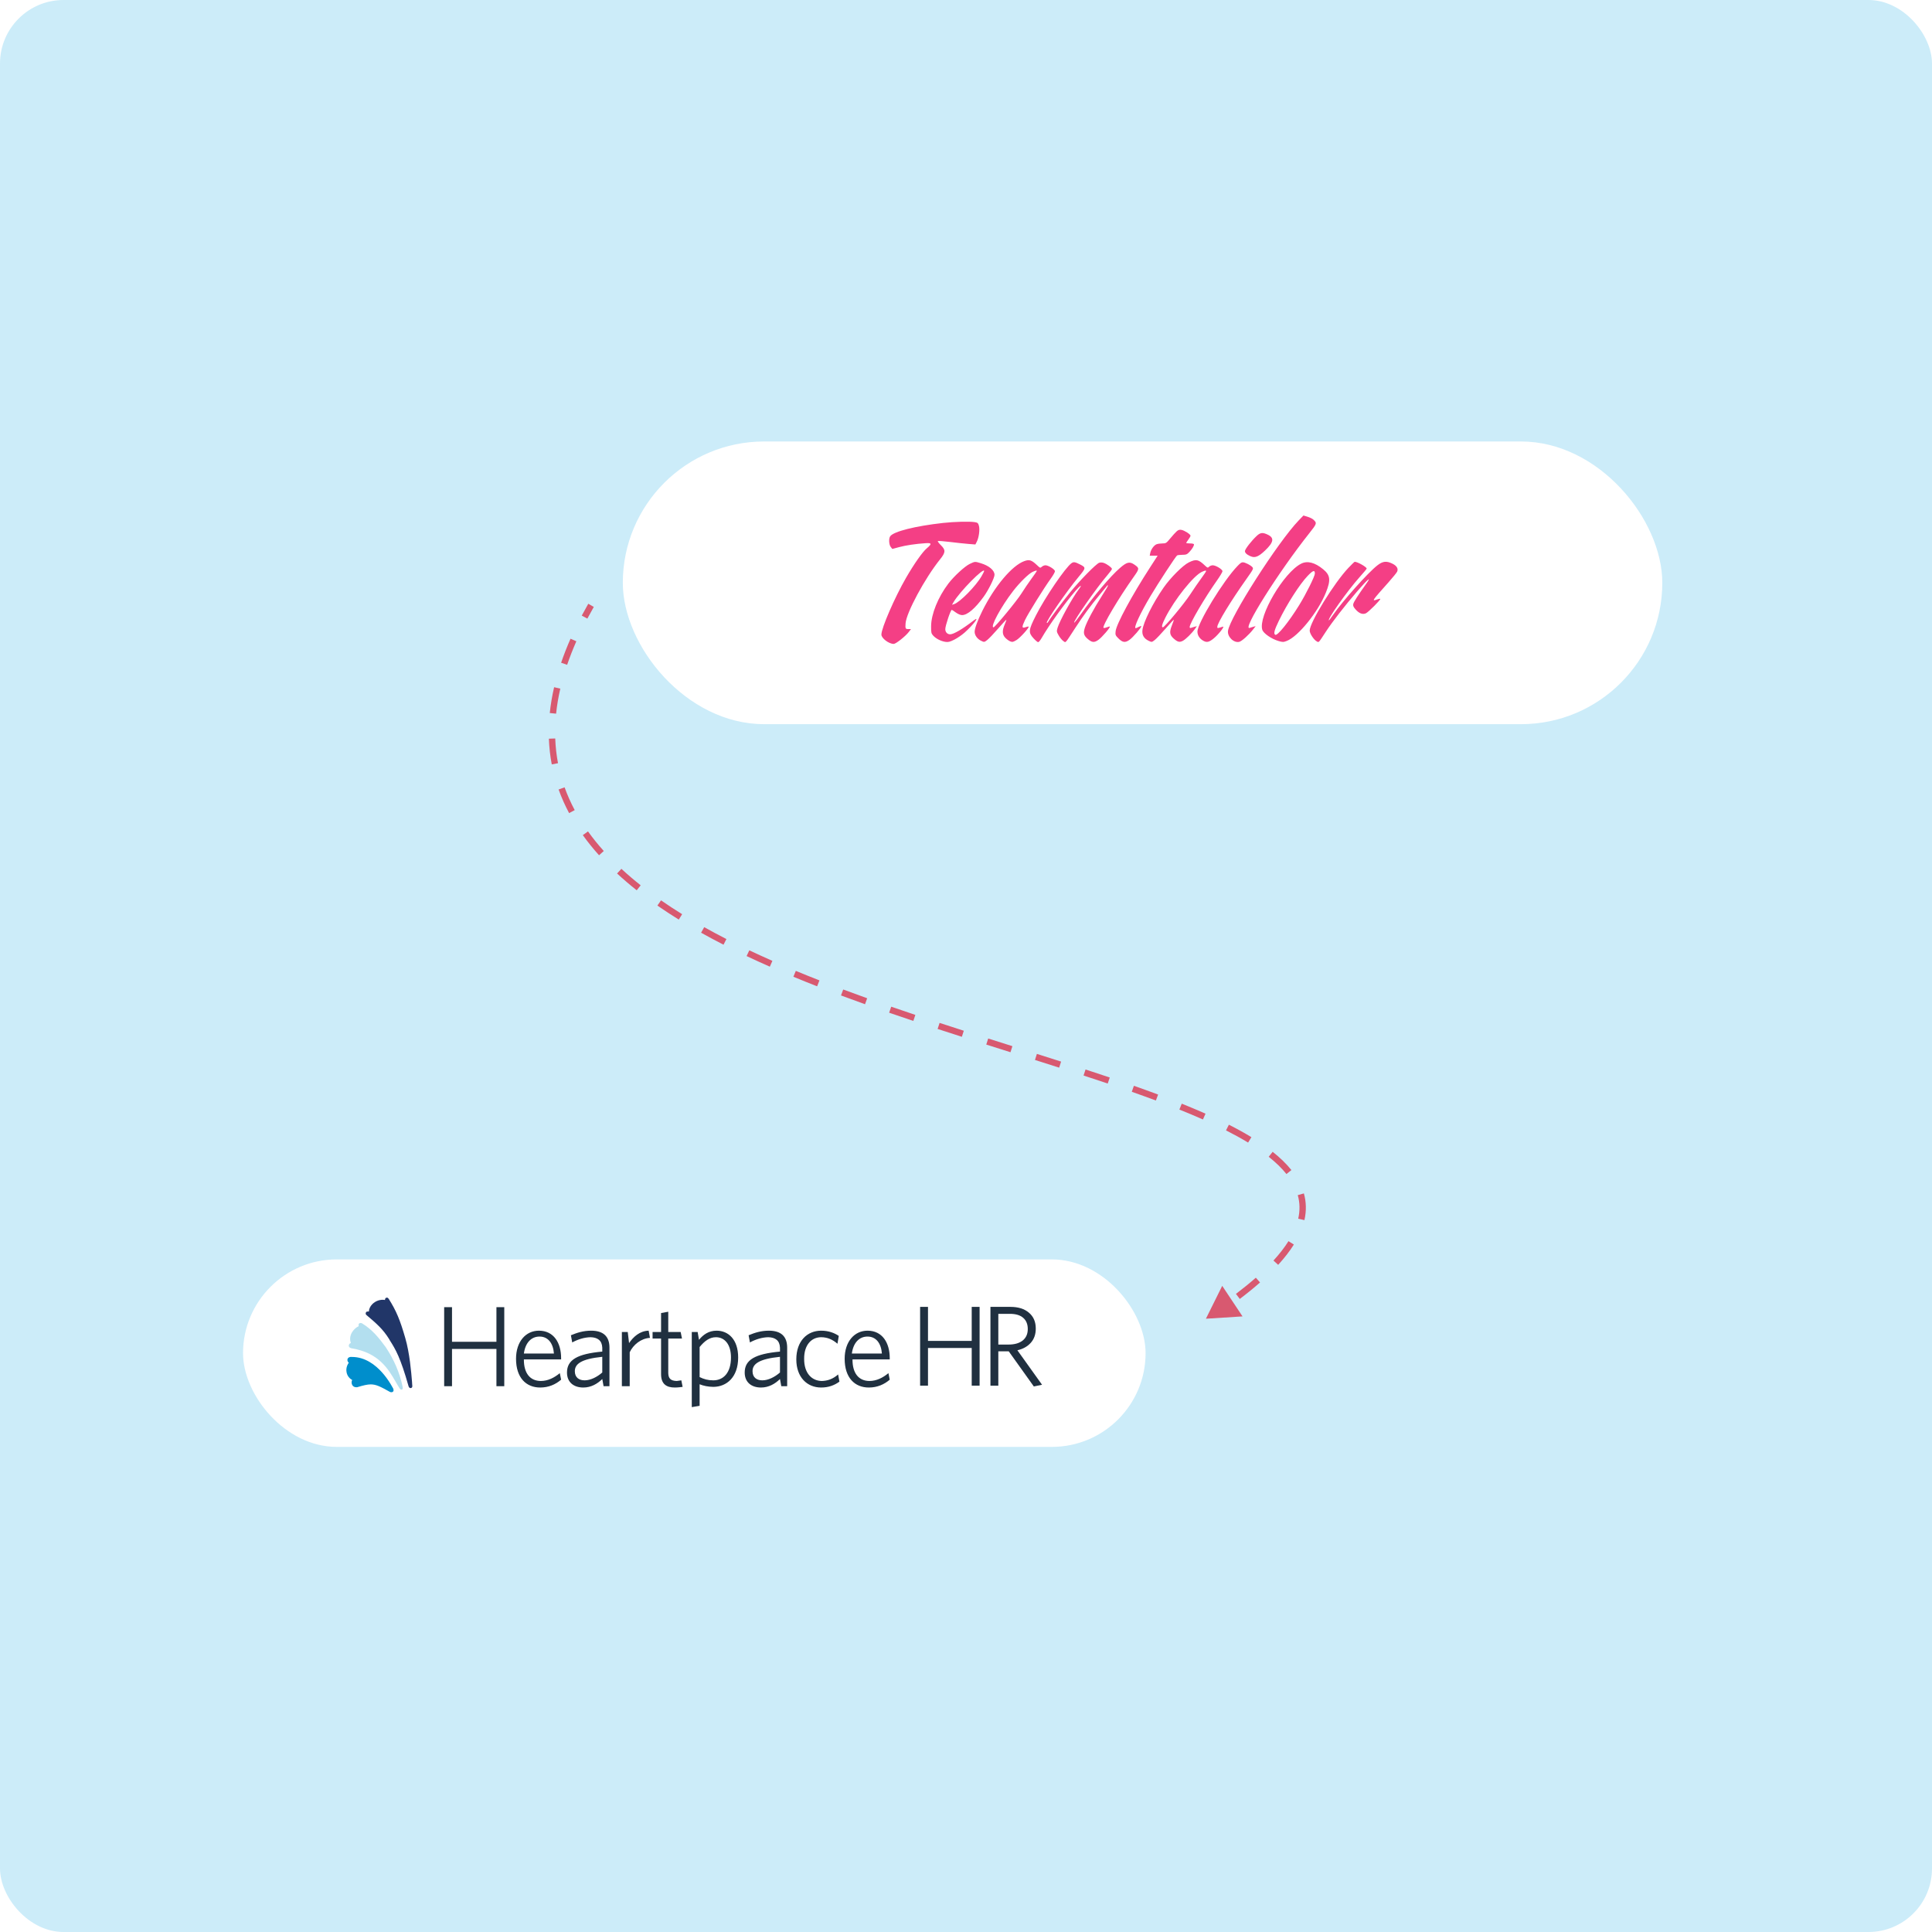 <svg width="608" height="608" viewBox="0 0 608 608" fill="none" xmlns="http://www.w3.org/2000/svg">
<rect width="608" height="608" rx="20" fill="#CCECF9"/>
<g filter="url(#filter0_dd_2755_4745)">
<rect x="196" y="132" width="327.123" height="88.966" rx="44.483" fill="white"/>
<path fill-rule="evenodd" clip-rule="evenodd" d="M408.663 156.888C402.201 163.613 387.051 187.279 386.452 191.586C386.192 193.448 388.285 195.486 390.007 195.049C390.808 194.846 392.972 192.91 394.307 191.205L395.155 190.122L394.443 190.303C394.051 190.402 393.536 190.559 393.298 190.652C390.616 191.693 402.305 173.121 412.068 160.832C414.453 157.829 414.498 157.672 413.297 156.572C412.998 156.298 412.178 155.899 411.474 155.685L410.194 155.295L408.663 156.888ZM296.805 157.636C288.05 158.608 281.283 160.305 280.16 161.812C279.646 162.501 279.739 164.474 280.319 165.199L280.817 165.822L282.969 165.242C285.075 164.674 288.187 164.213 291.302 164.008C293.255 163.879 293.322 164.224 291.624 165.655C290.3 166.771 287.674 170.51 285.142 174.886C281.582 181.038 277.375 190.723 277.375 192.767C277.375 193.931 279.741 195.719 281.265 195.705C281.944 195.699 285.004 193.264 286.01 191.929L286.684 191.036H285.834C284.936 191.036 284.87 190.897 284.983 189.249C285.212 185.898 291.053 175.051 295.83 169.104C297.603 166.898 297.645 166.162 296.086 164.631C295.467 164.022 295.039 163.445 295.136 163.347C295.233 163.249 296.932 163.37 298.912 163.617C300.891 163.864 303.511 164.144 304.732 164.241L306.954 164.416L307.4 163.543C308.055 162.261 308.394 159.762 308.076 158.566C307.842 157.685 307.681 157.538 306.79 157.389C305.187 157.121 300.371 157.24 296.805 157.636ZM370.284 160.295C369.896 160.641 368.994 161.637 368.281 162.506C367.069 163.984 366.907 164.087 365.812 164.087C365.167 164.087 364.34 164.202 363.975 164.343C363.152 164.66 362.209 165.961 361.987 167.089L361.819 167.937H363.067H364.314L361.955 171.581C356.177 180.506 351.335 189.47 351.087 191.702C350.96 192.84 351.028 193.027 351.891 193.899C353.264 195.289 354.074 195.41 355.453 194.429C356.531 193.662 359.169 190.624 359.169 190.149C359.169 190.024 358.809 190.11 358.368 190.341C357.927 190.572 357.499 190.761 357.417 190.761C356.653 190.761 358.725 186.26 362.1 180.586C364.489 176.571 369.99 168.166 370.422 167.872C370.585 167.761 371.336 167.669 372.092 167.666C373.286 167.663 373.574 167.545 374.301 166.768C375.168 165.841 375.746 164.887 375.746 164.38C375.746 164.216 375.207 164.087 374.523 164.087C373.85 164.087 373.3 164.017 373.3 163.931C373.3 163.846 373.606 163.37 373.979 162.874C374.353 162.379 374.659 161.832 374.659 161.659C374.659 161.219 372.774 160.005 371.801 159.82C371.196 159.704 370.811 159.825 370.284 160.295ZM395.526 161.681C393.82 163.264 391.779 165.9 391.779 166.519C391.779 166.901 392.097 167.316 392.651 167.657C394.61 168.863 395.701 168.601 398.073 166.356C400.815 163.761 401.082 162.367 399.031 161.362C397.404 160.566 396.654 160.634 395.526 161.681ZM322.348 169.648C318.502 171.028 312.992 177.568 309.135 185.329C307.657 188.304 306.723 190.844 306.723 191.893C306.723 192.996 307.556 194.151 308.772 194.735C309.73 195.195 309.757 195.191 310.683 194.476C311.2 194.078 312.743 192.461 314.112 190.883C315.481 189.306 316.642 188.057 316.692 188.108C316.743 188.159 316.522 188.801 316.201 189.535C315.348 191.486 315.39 192.75 316.339 193.753C316.765 194.202 317.462 194.717 317.889 194.896C318.57 195.181 318.817 195.132 319.89 194.495C321.004 193.835 323.983 190.536 323.713 190.262C323.65 190.199 323.229 190.278 322.776 190.438C321.546 190.871 321.504 190.431 322.562 188.204C323.538 186.148 328.489 178.193 330.717 175.1C331.42 174.125 331.995 173.109 331.995 172.843C331.995 172.267 329.92 170.962 329.004 170.962C328.655 170.962 328.143 171.169 327.867 171.422C327.392 171.857 327.314 171.836 326.486 171.052C324.624 169.286 323.973 169.065 322.348 169.648ZM374.115 170.06C372.267 170.959 368.368 174.857 366.198 177.974C362.811 182.84 359.83 188.819 359.525 191.356C359.339 192.905 359.982 194.011 361.49 194.735C362.445 195.194 362.477 195.189 363.366 194.504C363.863 194.12 365.406 192.503 366.794 190.91C368.182 189.317 369.353 188.05 369.397 188.095C369.441 188.139 369.167 188.95 368.789 189.898C367.956 191.986 368.081 192.887 369.361 194.025C370.595 195.121 371.209 195.274 372.234 194.737C373.158 194.254 375.091 192.352 376.063 190.971L376.657 190.127L375.955 190.305C375.569 190.403 375.058 190.559 374.82 190.652C374.538 190.761 374.387 190.67 374.387 190.389C374.387 189.272 379.149 181.162 383.012 175.697C383.945 174.379 384.709 173.088 384.711 172.83C384.714 172.246 382.611 170.962 381.652 170.962C381.265 170.962 380.748 171.164 380.503 171.411C380.092 171.828 379.995 171.8 379.193 171.041C377.119 169.075 376.417 168.939 374.115 170.06ZM305.188 170.527C303.629 171.261 300.196 174.42 298.439 176.737C295.197 181.012 293.051 186.311 293.019 190.12C293.002 192.149 293.066 192.437 293.68 193.102C294.555 194.052 296.053 194.823 297.463 195.052C298.384 195.201 298.877 195.083 300.289 194.38C301.23 193.912 302.699 192.908 303.555 192.15C306.323 189.699 308.599 186.642 306.384 188.352C302.875 191.059 300.107 192.686 299.009 192.686C298.124 192.686 297.484 192.004 297.484 191.062C297.484 189.966 299.159 184.986 299.528 184.986C299.602 184.986 300.169 185.357 300.788 185.811C301.472 186.313 302.249 186.636 302.77 186.636C304.443 186.636 306.843 184.59 309.577 180.832C311.061 178.792 312.973 174.922 312.973 173.959C312.973 172.54 311.244 171.087 308.618 170.298C306.785 169.747 306.853 169.742 305.188 170.527ZM337.214 170.293C335.274 171.668 328.871 181.074 325.968 186.812C323.662 191.371 323.585 192.116 325.236 193.929C325.853 194.606 326.514 195.161 326.705 195.161C326.896 195.161 327.389 194.573 327.8 193.854C330.028 189.964 335.14 182.84 338.462 178.999C339.996 177.225 340.757 176.839 339.542 178.451C337.405 181.286 333.47 188.423 332.804 190.673C332.487 191.744 332.514 191.906 333.194 193.081C333.594 193.773 334.241 194.55 334.629 194.808C335.46 195.359 335.038 195.821 338.377 190.698C340.961 186.732 343.107 183.82 346.235 180.036C347.423 178.6 348.435 177.373 348.483 177.309C348.532 177.246 348.625 177.249 348.689 177.314C348.754 177.38 347.891 178.854 346.772 180.591C344.332 184.376 342.007 188.725 341.393 190.651C340.86 192.324 341.061 193.082 342.319 194.154C343.665 195.3 344.365 195.357 345.67 194.429C346.795 193.629 349.489 190.498 349.256 190.261C349.188 190.193 348.758 190.294 348.3 190.486C347.842 190.678 347.382 190.748 347.277 190.643C346.787 190.146 352.074 181.227 356.805 174.569C358.609 172.031 358.617 171.871 356.998 170.756C355.5 169.724 354.641 169.917 352.498 171.767C349.442 174.406 344.086 180.739 340.102 186.427C339.052 187.925 338.129 189.085 338.05 189.005C337.684 188.635 345.193 177.898 348.479 174.094C349.277 173.169 349.93 172.279 349.93 172.114C349.93 171.711 348.358 170.553 347.347 170.213C346.871 170.052 346.271 170.035 345.908 170.171C344.906 170.546 339.815 175.731 336.775 179.472C334.269 182.558 330.44 187.708 329.823 188.824C329.695 189.055 329.52 189.173 329.435 189.087C329.057 188.704 335.598 179.237 339.446 174.598C341.783 171.78 341.796 171.672 339.894 170.702C338.33 169.904 337.864 169.833 337.214 170.293ZM389.475 171.161C385.079 175.654 376.833 189.148 376.833 191.846C376.833 193.044 377.559 194.133 378.788 194.776C379.816 195.313 380.518 195.14 381.93 193.998C383.437 192.781 385.574 190.053 384.842 190.282C383.061 190.839 383.083 190.839 383.087 190.312C383.095 189.168 387.337 182.208 392.25 175.277C394.443 172.183 394.53 172.005 394.091 171.515C393.838 171.232 393.245 170.82 392.773 170.599C390.947 169.746 390.842 169.763 389.475 171.161ZM409.475 170.458C404.008 173.208 395.887 187.031 397.248 191.267C397.61 192.393 400.129 194.139 402.322 194.784C403.66 195.178 403.887 195.176 404.937 194.771C408.547 193.376 414.732 185.752 417.225 179.624C418.848 175.637 418.675 174.085 416.403 172.22C413.77 170.061 411.441 169.468 409.475 170.458ZM424.337 171.782C419.857 176.499 412.159 188.973 412.159 191.516C412.159 192.434 413.449 194.407 414.379 194.91C415.072 195.286 414.866 195.504 417.234 191.88C419.303 188.713 423.217 183.675 427.129 179.143C430.431 175.318 431.821 174.157 429.929 176.805C427.39 180.358 426.042 182.457 425.88 183.112C425.744 183.66 425.892 184.034 426.539 184.781C427.685 186.101 428.762 186.531 429.817 186.088C430.604 185.759 434.6 181.754 434.372 181.524C434.31 181.461 433.866 181.547 433.385 181.717C431.61 182.343 431.671 182.252 436.992 176.284C438.319 174.795 439.531 173.298 439.685 172.957C440.104 172.025 439.565 171.125 438.182 170.447C436.306 169.528 435.156 169.662 433.444 170.998C430.489 173.306 422.587 182.142 419.521 186.567C418.866 187.513 418.287 188.286 418.234 188.286C417.44 188.286 424.091 178.9 427.877 174.676C429.097 173.316 430.094 172.116 430.094 172.009C430.094 171.504 427.208 169.862 426.321 169.862C426.233 169.862 425.34 170.726 424.337 171.782ZM309.712 172.784C309.712 172.88 309.352 173.591 308.911 174.366C307.162 177.44 302.077 182.615 300.237 183.192L299.593 183.394L300.081 182.559C301.992 179.284 309.712 171.45 309.712 172.784ZM326.289 172.748C326.289 172.822 325.54 173.905 324.625 175.154C323.71 176.402 322.273 178.521 321.432 179.863C319.953 182.221 313.129 190.486 312.66 190.486C311.51 190.486 314.989 184.04 318.819 179.074C320.898 176.379 323.77 173.561 324.98 173.029C325.945 172.605 326.289 172.531 326.289 172.748ZM379.55 172.819C379.55 172.933 378.866 173.954 378.029 175.087C377.193 176.221 375.619 178.51 374.532 180.174C372.611 183.112 366.477 190.486 365.952 190.486C365.444 190.486 365.704 189.482 366.747 187.419C369.63 181.714 375.665 174.162 378.248 173.027C379.28 172.573 379.55 172.53 379.55 172.819ZM413.79 173.57C413.79 174.418 411.028 179.977 408.87 183.474C405.574 188.813 401.986 193.259 401.313 192.838C400.741 192.48 401.033 191.361 402.472 188.395C405.017 183.154 409.034 176.894 411.519 174.298C413.203 172.539 413.79 172.351 413.79 173.57Z" fill="#F43F85"/>
</g>
<g filter="url(#filter1_dd_2755_4745)">
<rect x="76.484" y="392" width="284.031" height="59" rx="29.5" fill="white"/>
<g clip-path="url(#clip0_2755_4745)">
<path fill-rule="evenodd" clip-rule="evenodd" d="M158.695 431.906H156.227V420.187H142.247V431.906H139.779V407.028H142.247V417.925H156.227V407.028H158.695V431.906ZM176.582 429.85C174.858 431.338 172.667 432.317 170.003 432.317C165.592 432.317 162.396 429.27 162.396 423.271C162.396 417.84 165.484 414.43 169.592 414.43C174.283 414.43 176.582 418.276 176.582 423.065V423.476H164.863C164.838 427.782 166.777 430.249 170.209 430.261C172.452 430.249 174.427 429.233 176.171 427.794L176.582 429.85ZM169.797 416.28C167.236 416.28 165.337 418.148 164.863 421.626H174.32C174.101 418.514 172.568 416.28 169.797 416.28ZM191.796 431.906H189.946L189.535 429.644C187.994 431.156 186.002 432.317 183.572 432.317C180.569 432.317 178.432 430.685 178.432 427.588C178.432 423.609 181.692 421.723 189.535 421.009V419.776C189.442 417.514 188.066 416.534 185.834 416.486C183.865 416.534 181.873 417.151 180.077 418.131L179.666 415.869C181.655 415.047 183.611 414.43 186.04 414.43C189.841 414.43 191.796 416.208 191.796 419.776V431.906ZM189.535 427.589V422.654C182.787 423.34 180.9 424.965 180.9 427.177C180.9 429.117 182.17 430.056 183.984 430.056C185.835 430.056 187.866 429.045 189.535 427.589ZM204.544 416.691C201.706 416.854 199.268 418.88 198.17 421.215V431.906H195.703V414.841H197.553L197.965 418.336C199.305 416.384 201.305 414.502 204.133 414.43L204.544 416.691ZM214.824 432.112C214.319 432.172 213.452 432.317 212.357 432.317C209.77 432.317 208.001 431.263 208.039 428V416.897H205.366V414.841H208.039V408.879L210.301 408.468V414.841H214.207L214.618 416.897H210.301V427.794C210.348 429.445 211.034 430.209 212.974 430.261C213.416 430.209 214.066 430.1 214.413 430.056L214.824 432.112ZM232.3 422.86C232.3 429.094 228.66 432.092 224.487 432.112C222.82 432.092 221.307 431.767 220.17 431.289V438.074L217.703 438.485V414.841H219.553L219.964 417.308C221.271 415.73 222.965 414.43 225.515 414.43C229.164 414.43 232.3 417.139 232.3 422.86ZM230.039 422.859C230.039 418.735 228.043 416.486 225.31 416.486C223.29 416.486 221.73 417.683 220.17 419.57V429.028C221.512 429.693 222.782 430.056 224.487 430.056C227.644 430.056 230.039 427.697 230.039 422.859ZM247.721 431.906H245.87L245.459 429.644C243.918 431.156 241.926 432.317 239.497 432.317C236.493 432.317 234.356 430.685 234.356 427.588C234.356 423.609 237.616 421.723 245.459 421.009V419.776C245.366 417.514 243.99 416.534 241.758 416.486C239.789 416.534 237.797 417.151 236.001 418.131L235.59 415.869C237.58 415.047 239.536 414.43 241.964 414.43C245.765 414.43 247.721 416.208 247.721 419.776V431.906ZM245.459 427.589V422.654C238.71 423.34 236.824 424.965 236.824 427.177C236.824 429.117 238.093 430.056 239.908 430.056C241.758 430.056 243.79 429.045 245.459 427.589ZM264.168 430.467C262.572 431.628 260.722 432.317 258.412 432.317C253.973 432.317 250.599 429.052 250.599 423.476C250.599 417.623 254.082 414.43 258.412 414.43C260.83 414.43 262.681 415.192 263.963 416.075L263.552 418.542C262.028 417.224 260.431 416.498 258.412 416.486C255.316 416.498 253.03 418.965 253.066 423.271C253.03 427.673 255.352 430.213 258.618 430.261C260.395 430.213 262.101 429.669 263.757 428.205L264.168 430.467ZM280 429.85C278.276 431.338 276.085 432.317 273.421 432.317C269.01 432.317 265.814 429.27 265.814 423.271C265.814 417.84 268.903 414.43 273.01 414.43C277.702 414.43 280 418.276 280 423.065V423.476H268.281C268.256 427.782 270.196 430.249 273.627 430.261C275.87 430.249 277.845 429.233 279.589 427.794L280 429.85ZM273.009 416.28C270.448 416.28 268.55 418.148 268.075 421.626H277.533C277.314 418.514 275.78 416.28 273.009 416.28Z" fill="#203040"/>
<path d="M327.933 431.445L325.346 431.984L317.441 420.917H314.171V431.733H311.691V406.939H317.98C320.447 406.939 322.387 407.55 323.801 408.771C325.238 409.969 325.957 411.634 325.957 413.766C325.957 415.611 325.418 417.12 324.34 418.294C323.286 419.443 321.896 420.21 320.172 420.593L327.933 431.445ZM323.441 413.91C323.441 412.401 322.962 411.227 322.004 410.388C321.046 409.55 319.657 409.131 317.836 409.131H314.171V418.797H317.405C319.273 418.797 320.746 418.377 321.824 417.539C322.902 416.677 323.441 415.467 323.441 413.91Z" fill="#203040"/>
<path d="M308.28 431.733H305.8V419.875H292.038V431.733H289.559V406.939H292.038V417.647H305.8V406.939H308.28V431.733Z" fill="#203040"/>
<path d="M115.766 408.385C115.519 408.385 115.272 408.468 115.19 408.632C115.026 408.961 115.026 409.29 115.355 409.537C118.48 412.168 120.536 413.978 122.427 417.021C122.51 417.185 122.674 417.432 122.756 417.596C124.483 420.31 126.046 422.942 128.595 431.988C128.76 432.4 129.007 432.482 129.171 432.482C129.253 432.482 129.253 432.482 129.335 432.482C129.335 432.482 129.829 432.4 129.747 431.742C129.747 431.495 129.664 431.084 129.664 430.508C129.418 427.548 128.924 421.462 127.526 416.692C125.881 411.017 124.73 408.221 122.345 404.438C122.181 404.191 122.016 404.027 121.769 404.027C121.605 404.027 121.358 404.109 121.276 404.273C121.194 404.438 121.111 404.602 121.194 404.767C119.713 404.52 118.233 405.014 117.164 406.083C116.506 406.741 116.095 407.645 116.095 408.385C116.012 408.385 115.848 408.385 115.766 408.385Z" fill="#213668"/>
<path d="M110.666 419.981C119.219 421.379 122.18 426.478 124.565 430.59C124.976 431.331 125.387 431.988 125.799 432.646C125.799 432.646 126.045 432.975 126.292 432.975C126.374 432.975 126.374 432.975 126.457 432.975C126.457 432.975 126.868 432.893 126.703 432.235V432.071C125.799 427.712 123.989 423.518 121.358 419.57C119.302 416.774 117.163 414.06 113.874 412.086C113.463 411.922 113.051 412.004 112.887 412.333C112.805 412.497 112.805 412.744 112.887 412.991C111.078 413.896 109.597 416.034 110.42 418.337C110.091 418.337 109.762 418.748 109.762 419.159C109.762 419.323 109.844 419.817 110.666 419.981Z" fill="#B3DFEF"/>
<path d="M110.749 422.695C110.584 422.695 110.42 422.695 110.255 422.695C109.762 422.777 109.433 423.024 109.35 423.435C109.268 423.846 109.433 424.258 109.762 424.504C108.857 425.82 108.939 426.972 109.104 427.712C109.35 428.699 110.008 429.521 110.831 429.932C110.584 430.426 110.584 431.001 110.831 431.495C111.078 431.988 111.571 432.235 112.147 432.235C112.311 432.235 112.476 432.235 112.64 432.153C114.285 431.659 115.601 431.33 116.67 431.33C118.397 431.33 119.795 432.07 122.591 433.633C122.838 433.798 123.085 433.798 123.249 433.798C123.414 433.798 123.578 433.715 123.743 433.551C123.989 433.222 123.743 432.646 123.743 432.646C123.66 432.646 119.055 422.695 110.749 422.695Z" fill="#008ECC"/>
</g>
</g>
<path d="M379.5 415L391.024 414.272L384.632 404.656L379.5 415ZM185.132 190.003C184.413 191.259 183.728 192.504 183.075 193.737L184.843 194.673C185.485 193.459 186.16 192.234 186.868 190.997L185.132 190.003ZM179.546 201.006C178.413 203.575 177.429 206.095 176.586 208.566L178.479 209.211C179.302 206.798 180.266 204.332 181.376 201.812L179.546 201.006ZM174.38 216.263C173.74 219.035 173.288 221.741 173.015 224.386L175.004 224.591C175.268 222.033 175.707 219.407 176.328 216.713L174.38 216.263ZM172.734 232.468C172.834 235.237 173.14 237.931 173.639 240.554L175.604 240.179C175.123 237.657 174.829 235.064 174.732 232.396L172.734 232.468ZM175.795 248.45C176.709 251.002 177.815 253.479 179.098 255.883L180.863 254.942C179.623 252.619 178.557 250.232 177.677 247.776L175.795 248.45ZM183.414 262.81C184.97 264.985 186.676 267.096 188.519 269.148L190.007 267.811C188.209 265.81 186.55 263.756 185.04 261.646L183.414 262.81ZM194.193 274.888C196.148 276.697 198.213 278.457 200.377 280.171L201.619 278.603C199.492 276.918 197.466 275.191 195.551 273.42L194.193 274.888ZM206.883 284.987C209.052 286.492 211.299 287.961 213.615 289.395L214.668 287.695C212.379 286.277 210.162 284.828 208.023 283.344L206.883 284.987ZM220.637 293.524C222.935 294.81 225.289 296.067 227.691 297.298L228.603 295.518C226.221 294.298 223.889 293.052 221.614 291.779L220.637 293.524ZM234.954 300.873C237.353 302.008 239.792 303.121 242.266 304.213L243.073 302.384C240.615 301.298 238.192 300.193 235.809 299.065L234.954 300.873ZM249.679 307.383C252.143 308.404 254.634 309.407 257.147 310.393L257.878 308.531C255.375 307.55 252.896 306.551 250.445 305.535L249.679 307.383ZM264.663 313.268C267.168 314.204 269.69 315.125 272.224 316.032L272.898 314.149C270.372 313.245 267.859 312.327 265.362 311.395L264.663 313.268ZM279.813 318.698C282.345 319.572 284.884 320.433 287.425 321.284L288.06 319.387C285.524 318.538 282.991 317.679 280.465 316.807L279.813 318.698ZM295.067 323.809C297.615 324.641 300.16 325.464 302.699 326.278L303.309 324.374C300.774 323.56 298.232 322.739 295.688 321.908L295.067 323.809ZM310.379 328.726C312.933 329.536 315.474 330.338 317.998 331.135L318.6 329.227C316.076 328.431 313.536 327.629 310.984 326.819L310.379 328.726ZM325.706 333.569C328.269 334.38 330.808 335.186 333.317 335.989L333.927 334.084C331.414 333.28 328.873 332.473 326.309 331.662L325.706 333.569ZM340.997 338.469C343.573 339.31 346.11 340.149 348.602 340.988L349.24 339.092C346.742 338.251 344.199 337.41 341.618 336.568L340.997 338.469ZM356.173 343.588C358.765 344.499 361.296 345.411 363.758 346.328L364.456 344.453C361.981 343.532 359.438 342.616 356.836 341.701L356.173 343.588ZM371.152 349.18C373.723 350.212 376.198 351.25 378.565 352.299L379.375 350.471C376.984 349.411 374.487 348.363 371.897 347.324L371.152 349.18ZM385.827 355.73C388.317 356.991 390.639 358.27 392.778 359.57L393.817 357.861C391.627 356.529 389.258 355.226 386.73 353.946L385.827 355.73ZM399.264 364.039C401.492 365.809 403.362 367.617 404.846 369.469L406.406 368.219C404.809 366.225 402.825 364.314 400.508 362.473L399.264 364.039ZM408.408 376.107C409.068 378.46 409.141 380.922 408.549 383.526L410.5 383.969C411.163 381.049 411.086 378.25 410.333 375.567L408.408 376.107ZM405.485 390.595C404.262 392.547 402.697 394.578 400.761 396.694L402.237 398.044C404.239 395.856 405.882 393.729 407.18 391.657L405.485 390.595ZM395.21 402.094C393.334 403.745 391.251 405.441 388.952 407.183L390.16 408.777C392.493 407.009 394.615 405.283 396.532 403.595L395.21 402.094Z" fill="#D85970"/>
<defs>
<filter id="filter0_dd_2755_4745" x="177.513" y="120.446" width="364.096" height="125.94" filterUnits="userSpaceOnUse" color-interpolation-filters="sRGB">
<feFlood flood-opacity="0" result="BackgroundImageFix"/>
<feColorMatrix in="SourceAlpha" type="matrix" values="0 0 0 0 0 0 0 0 0 0 0 0 0 0 0 0 0 0 127 0" result="hardAlpha"/>
<feOffset/>
<feGaussianBlur stdDeviation="0.578"/>
<feColorMatrix type="matrix" values="0 0 0 0 0.051 0 0 0 0 0.227 0 0 0 0 0.502 0 0 0 0.08 0"/>
<feBlend mode="normal" in2="BackgroundImageFix" result="effect1_dropShadow_2755_4745"/>
<feColorMatrix in="SourceAlpha" type="matrix" values="0 0 0 0 0 0 0 0 0 0 0 0 0 0 0 0 0 0 127 0" result="hardAlpha"/>
<feOffset dy="6.932"/>
<feGaussianBlur stdDeviation="9.243"/>
<feColorMatrix type="matrix" values="0 0 0 0 0.051 0 0 0 0 0.227 0 0 0 0 0.502 0 0 0 0.08 0"/>
<feBlend mode="normal" in2="effect1_dropShadow_2755_4745" result="effect2_dropShadow_2755_4745"/>
<feBlend mode="normal" in="SourceGraphic" in2="effect2_dropShadow_2755_4745" result="shape"/>
</filter>
<filter id="filter1_dd_2755_4745" x="59.143" y="378.994" width="318.714" height="93.683" filterUnits="userSpaceOnUse" color-interpolation-filters="sRGB">
<feFlood flood-opacity="0" result="BackgroundImageFix"/>
<feColorMatrix in="SourceAlpha" type="matrix" values="0 0 0 0 0 0 0 0 0 0 0 0 0 0 0 0 0 0 127 0" result="hardAlpha"/>
<feOffset/>
<feGaussianBlur stdDeviation="0.271"/>
<feColorMatrix type="matrix" values="0 0 0 0 0.051 0 0 0 0 0.227 0 0 0 0 0.502 0 0 0 0.08 0"/>
<feBlend mode="normal" in2="BackgroundImageFix" result="effect1_dropShadow_2755_4745"/>
<feColorMatrix in="SourceAlpha" type="matrix" values="0 0 0 0 0 0 0 0 0 0 0 0 0 0 0 0 0 0 127 0" result="hardAlpha"/>
<feOffset dy="4.335"/>
<feGaussianBlur stdDeviation="8.671"/>
<feColorMatrix type="matrix" values="0 0 0 0 0.051 0 0 0 0 0.227 0 0 0 0 0.502 0 0 0 0.08 0"/>
<feBlend mode="normal" in2="effect1_dropShadow_2755_4745" result="effect2_dropShadow_2755_4745"/>
<feBlend mode="normal" in="SourceGraphic" in2="effect2_dropShadow_2755_4745" result="shape"/>
</filter>
<clipPath id="clip0_2755_4745">
<rect width="219" height="34.947" fill="white" transform="translate(109 404.027)"/>
</clipPath>
</defs>
</svg>
